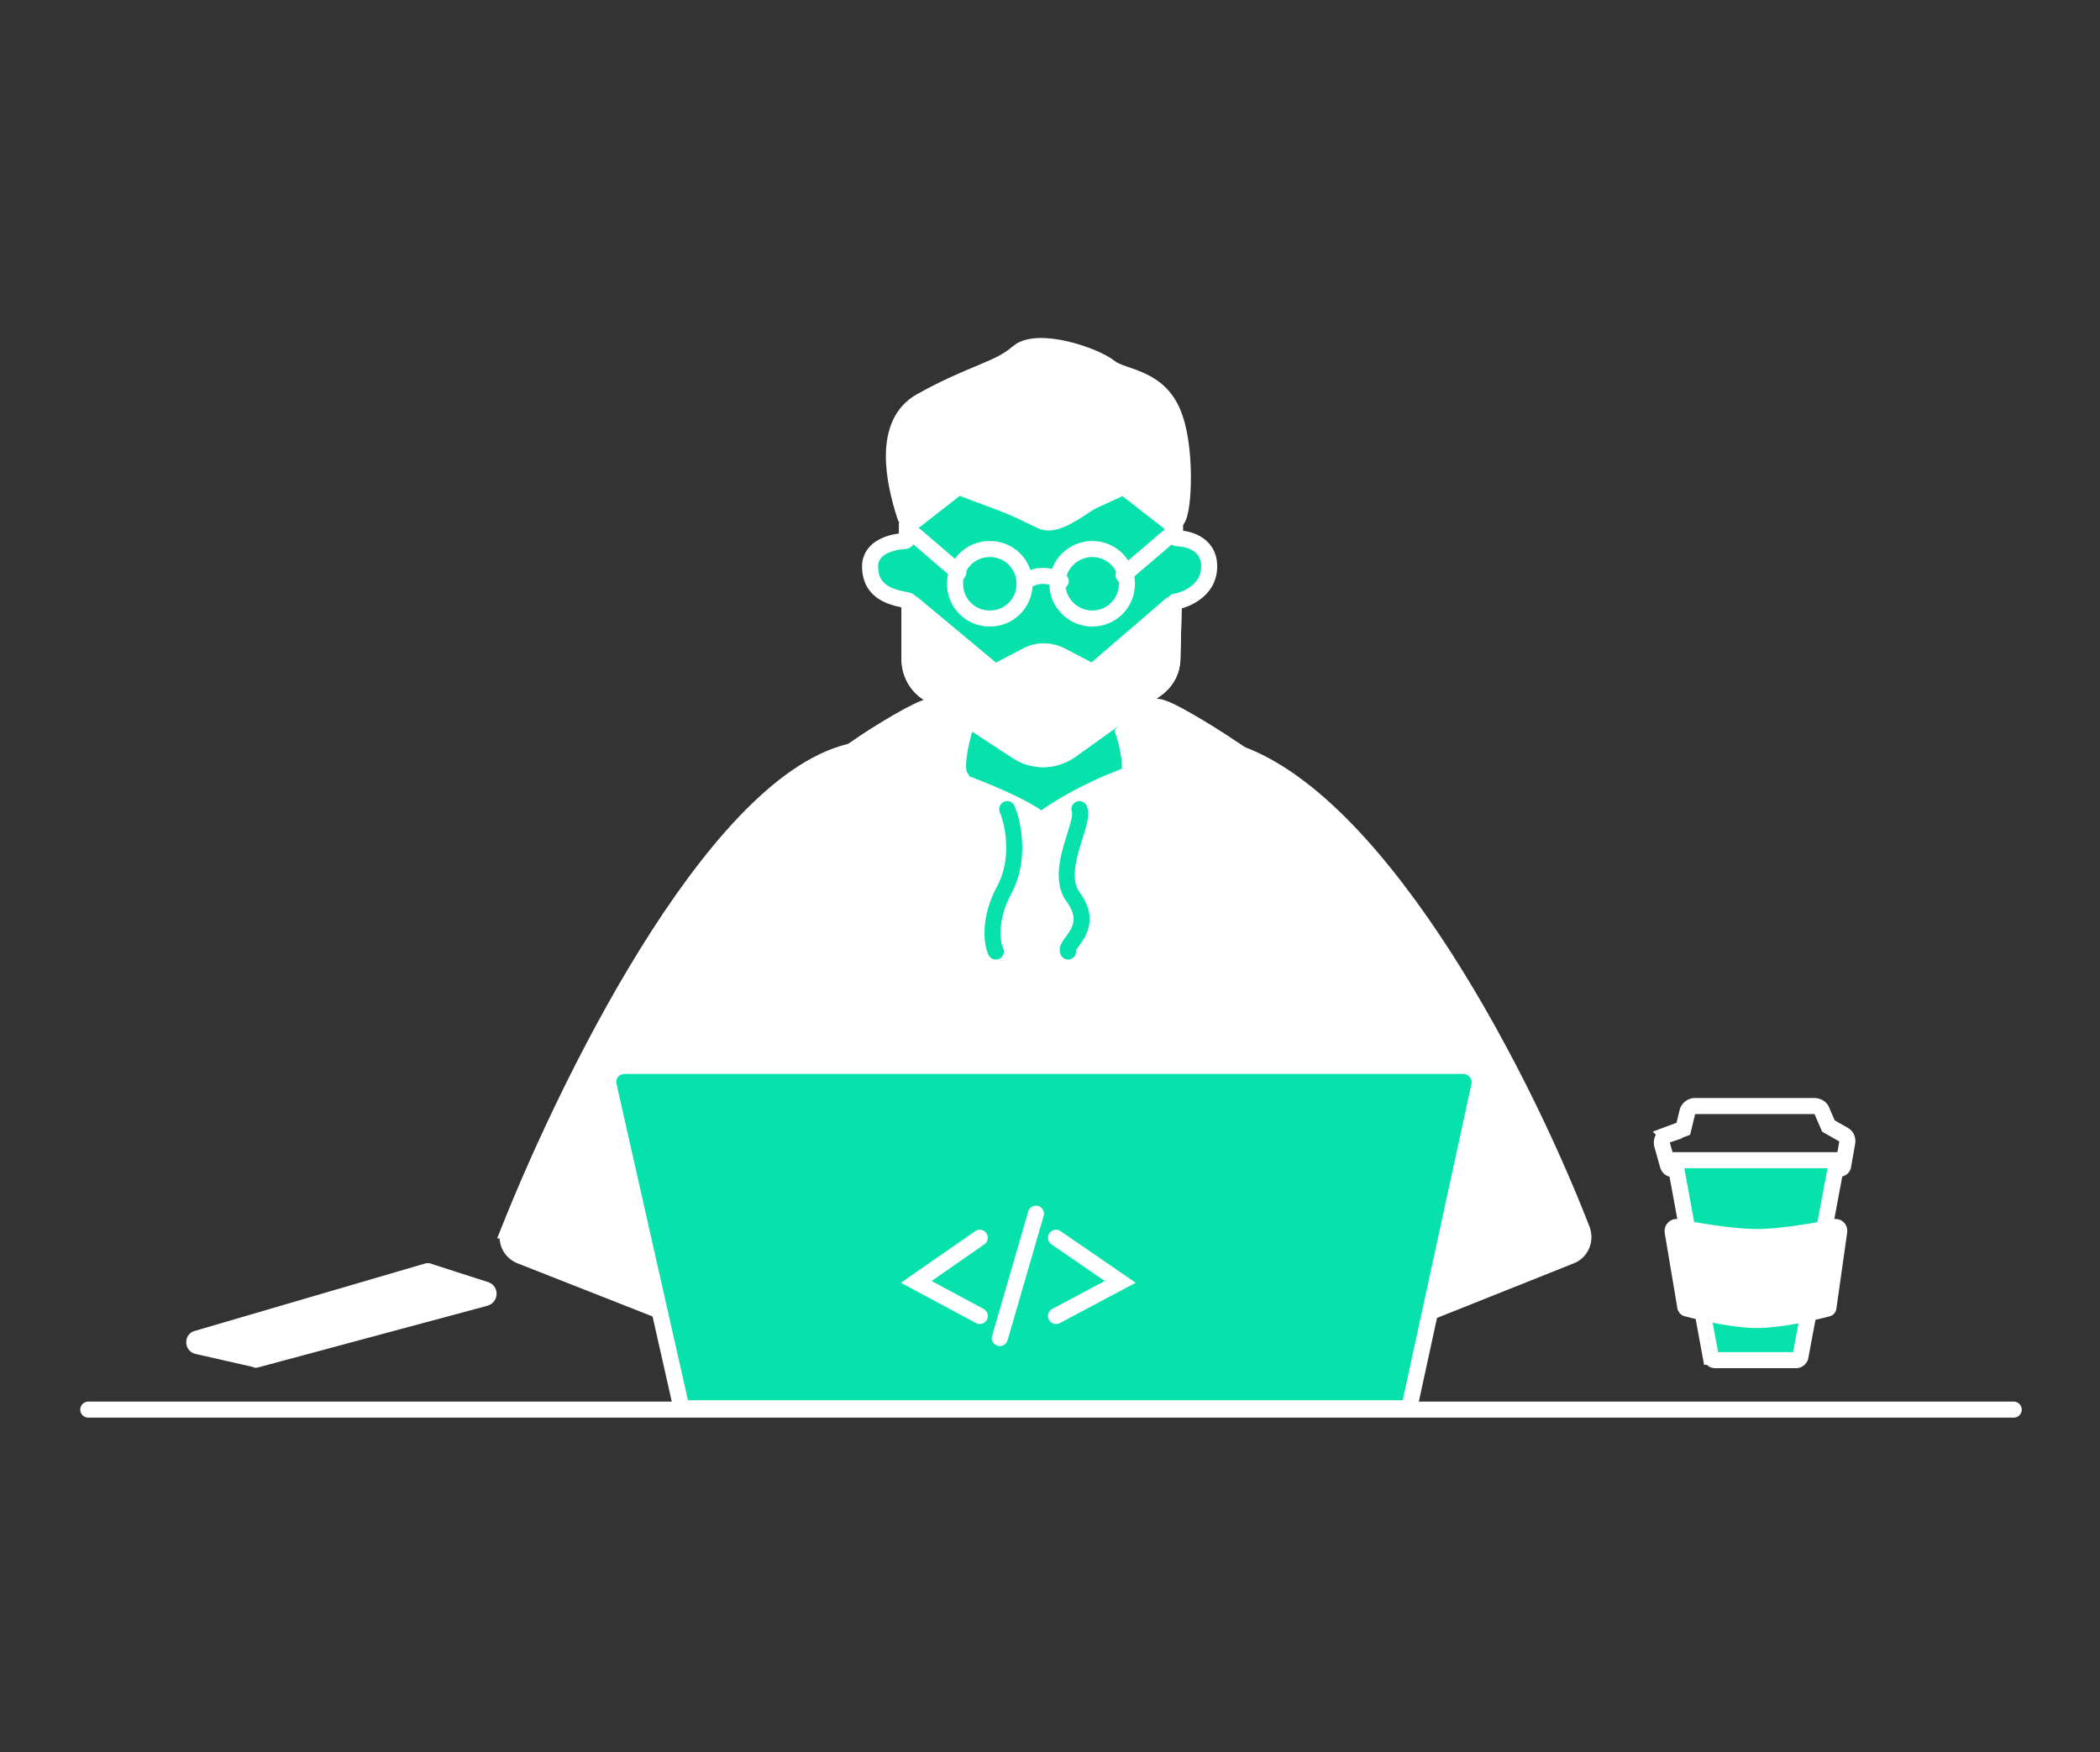<svg xmlns="http://www.w3.org/2000/svg" width="314" height="262"><rect width="100%" height="100%" fill="#333333" stroke="none"/><style><![CDATA[.G{stroke-width:2.4}.H{fill:#07e2ad}.I{stroke-linecap:round}]]></style><g stroke="#fff" class="G"><path d="M249.3 169.7l2.4-.9.6-2.5c.1-.5.6-.9 1.1-.9h17.9c.5 0 1 .3 1.1.7l1 2.3 2.3 1.3c.4.2.6.7.5 1.2l-.6 3.4c0 .3-.3.5-.6.5h-25c-.3 0-.5-.2-.6-.5l-.9-3.2c-.1-.6.2-1.2.8-1.4z" fill="none"/><path d="M38.3 203.3l-8.8-2c-.6-.1-.6-1-.1-1.1l34.5-10.1q0 0 .1 0l8.7 2.8c.5.2.5 1-.1 1.2l-34.2 9.2q-.1.1-.1 0z" fill="#fff"/></g><path d="M142.6 116.6l2.1-8.9L157 114l10.8-6.3 1.5 7.7-14.1 7.2z" class="H"/><g stroke="#fff" class="G"><g fill="#fff"><path d="M128.4 111.6c2.9-2 9.3-5.9 10.6-5.9 1.4 0 4 2.5 5.1 3.8-.5 1.8-1.4 5.8-.4 6.8s-9.8-2.7-15.3-4.7zm40.1 4.7c1-1 .1-5-.5-6.8 1.2-1.3 3.8-3.8 5.1-3.8 1.4 0 7.7 3.9 10.7 5.9-5.5 2-16.4 5.7-15.3 4.7z"/><path d="M76.1 184c9.8-24.6 32.3-69.3 52.7-71.9 10.6 2.9 23.4 7.6 26.9 10.6 0 0 9.3-7.7 27.7-10.6 21.4 5.7 43.2 46.1 53.2 71.9.5 1.5-.2 3.2-1.7 3.8l-20.8 8.3H98.9l-21.1-8.3c-1.5-.6-2.3-2.3-1.7-3.8z"/></g><path d="M156.9 77.9l11.1-5.1 7.7 6v1.4c0 .1.1.3.3.3 1.1 0 4.8.5 4.8 4.2 0 3.9-4 5.1-5.1 5.3-.1.1-.2.2-.2.3l-.2 8.1c0 1.9-.9 3.6-2.5 4.7l-12.7 9.1c-2.4 1.7-5.6 1.8-8.1.1l-13.3-8.7c-1.7-1.1-2.7-3-2.7-5v-8.5c0-.1-.1-.3-.2-.3-2.1-.4-5.7-1-5.7-5.1 0-2.9 3.3-3.7 5.2-3.8.2 0 .3-.1.3-.3v-1.8l7.7-6z" class="H"/></g><path d="M150.6 121c.9 2.1 2 7.5-.4 12-2.4 4.4-1.9 8.1-1.3 9.3m12.5-21.3c.9 2.1-3.9 9.2-.9 13.2 3.4 4.7-1.4 6.9-.8 8.1" fill="none" stroke="#07e2ad" class="I G"/><g stroke="#fff" class="G"><path d="M152 112.3l-13.3-8.7c-1.7-1.1-2.7-3-2.7-5v-8.1c0-.2.3-.4.5-.2l12 10c.2.1.5.2.7 0l4.4-2.3c1.5-.8 3.4-.8 5 0l4.4 2.3c.2.2.5.1.6 0l11.4-9.8c.2-.2.5 0 .5.2l-.2 7.7c0 1.9-.9 3.6-2.5 4.7l-12.7 9.1c-2.4 1.7-5.6 1.8-8.1.1z" fill="#fff"/><path d="m13.2 210.8h287.9" fill="none" class="I"/><path d="M93.4 159.4h125.4c1.5 0 2.7 1.4 2.4 2.9l-10.3 47.4c-.1.5-.6.9-1.1.9h-107c-.5 0-1-.4-1.1-.9L91 162.3c-.3-1.5.8-2.9 2.4-2.9z" class="H"/><path d="M152.2 52.7c3-2.5 11.6.5 13.7 2.2s7.7 1.3 9.8 7.7c1.8 5.2 1.3 15.3 0 15.3s-4.7-3.8-7.2-5.1c-2.6-1.3-9.4 6.8-12.8 5.1-3.5-1.7-10.7-5.1-12.4-5.1-1.3 0-5.2 2.5-7.3 4.7-.2.2-.5.1-.6-.1-1.8-5.4-3.6-14.1 2.3-17.4 7.7-4.3 11.6-4.7 14.5-7.3z" fill="#fff"/><g fill="none"><path d="M148 92.5c-2.9 0-5.2-2.3-5.2-5.2s2.3-5.2 5.2-5.2 5.2 2.3 5.2 5.2-2.3 5.2-5.2 5.2zm15.3 0c-2.8 0-5.2-2.3-5.2-5.2s2.4-5.2 5.2-5.2c2.9 0 5.2 2.3 5.2 5.2s-2.3 5.2-5.2 5.2z"/><path d="M136.9 80.1l6.4 5.5m24.7.4l6.9-5.9m-21.4 6.8c.7-.6 2.8-1.4 5.1 0" class="I"/></g><path d="M255.8 202.9l-5.4-29.4h24.3l-5.5 29.4c0 .2-.3.5-.6.5h-12.2c-.3 0-.5-.3-.6-.5z" class="H"/><path d="M274.3 183.5c.4-.1.8.2.7.7l-1.6 11.3q0 .2-.2.2c-2.2.6-7.1 1.7-10.5 1.7-3.3 0-8.2-1.1-10.4-1.7q-.2 0-.3-.2l-1.9-11.3c-.1-.4.3-.8.7-.7 3 .6 8.5 1.5 11.9 1.5s8.7-.9 11.6-1.5z" fill="#fff"/><path d="M146.5 196.8l-9.5-5.1 9.5-6.6m11.4 0l9.6 6.6-9.6 5.1m-3-15.3l-5.4 18.6" fill="none" class="I"/></g></svg>
